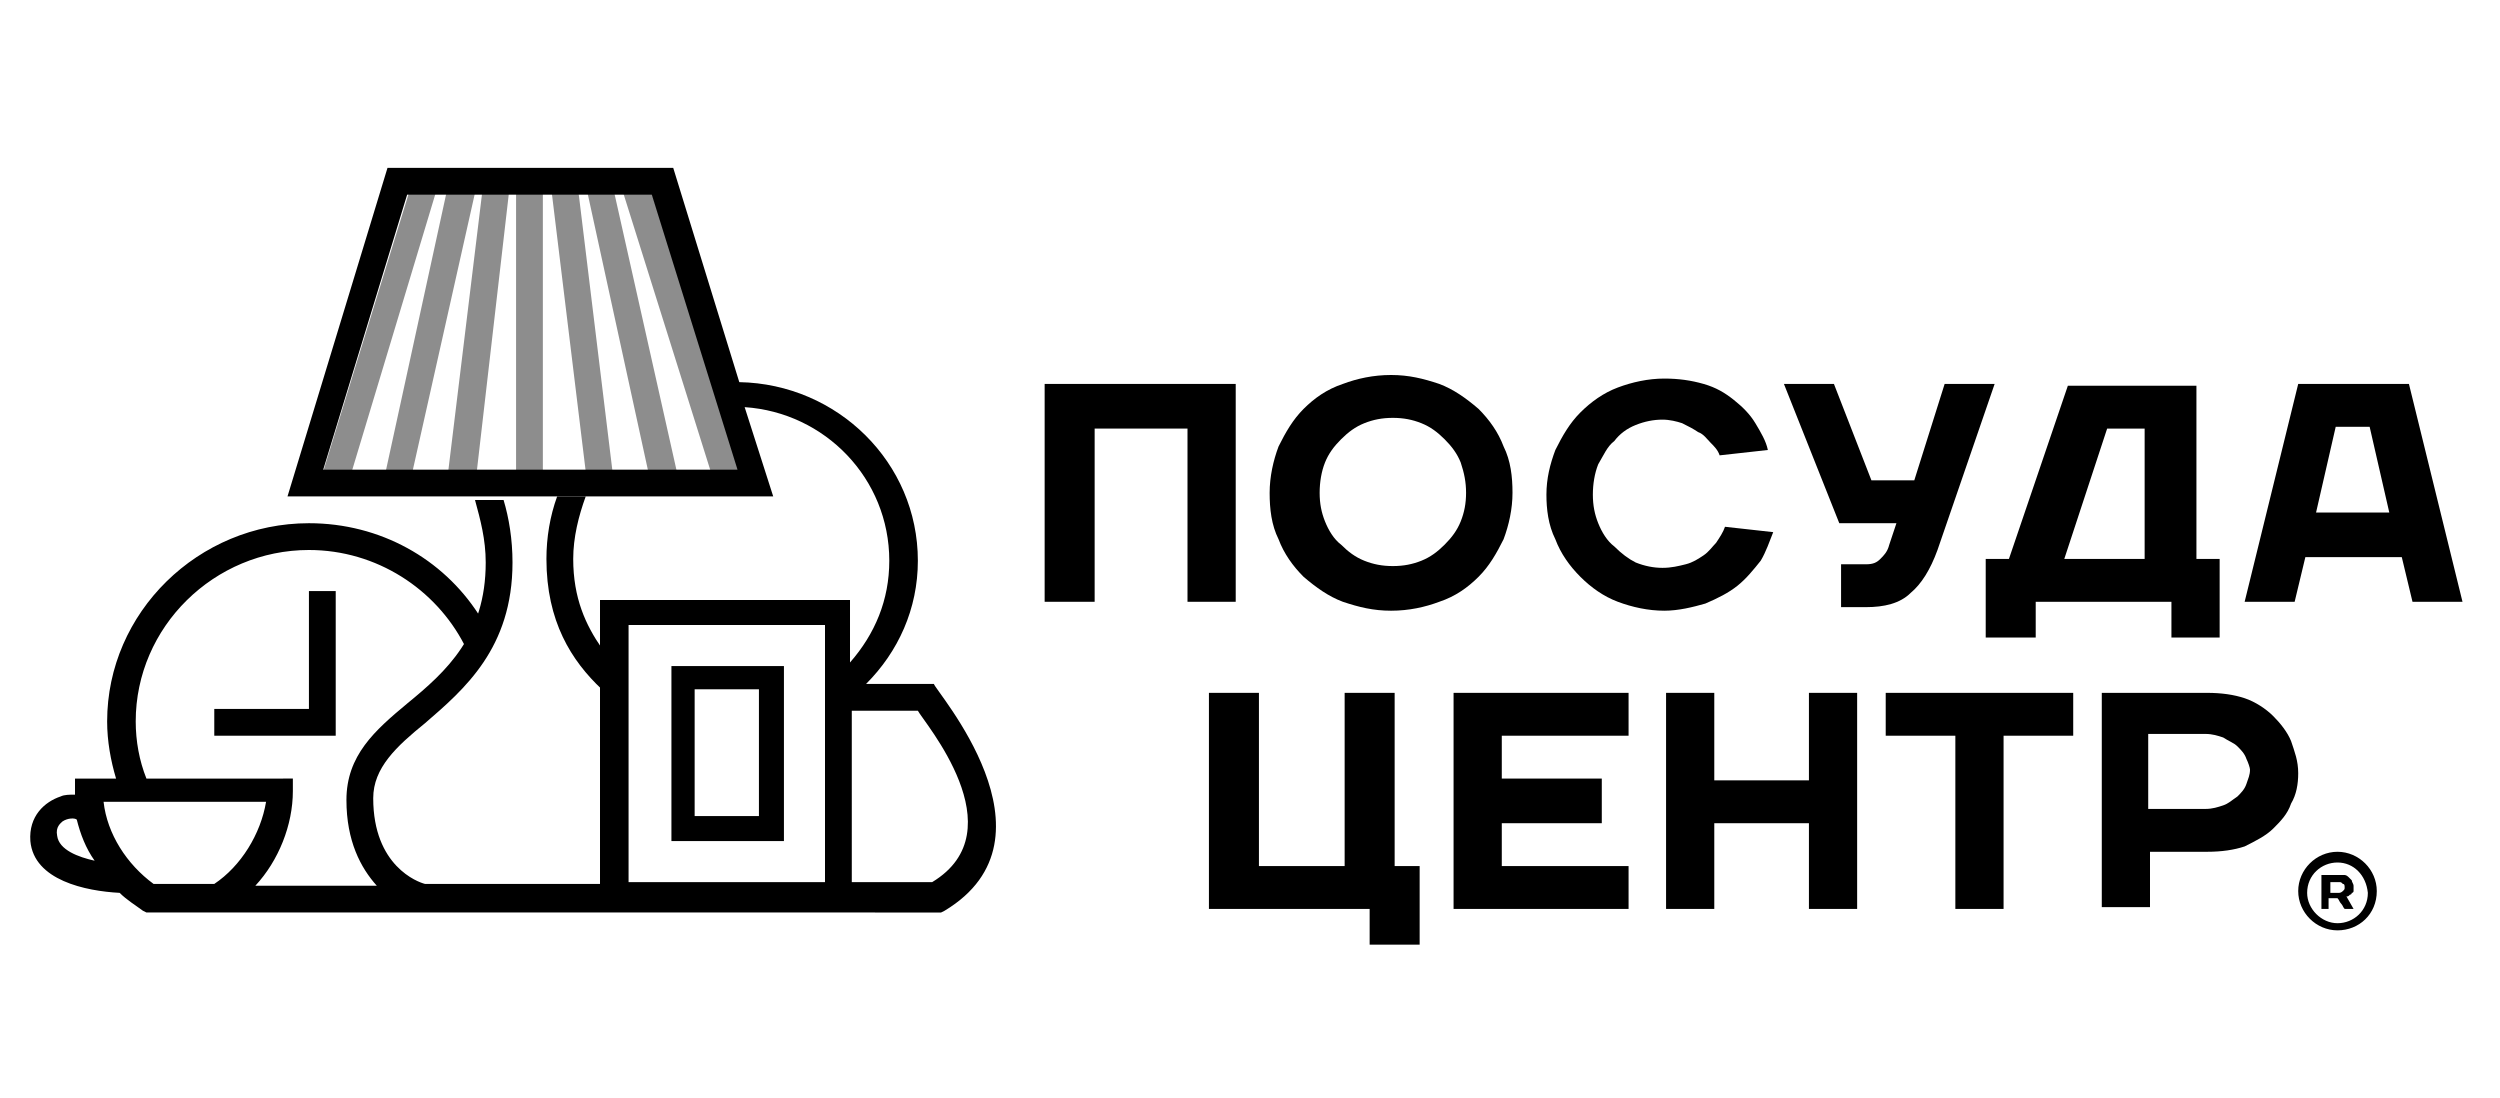 <?xml version="1.0" encoding="UTF-8"?> <!-- Generator: Adobe Illustrator 25.2.3, SVG Export Plug-In . SVG Version: 6.00 Build 0) --> <svg xmlns="http://www.w3.org/2000/svg" xmlns:xlink="http://www.w3.org/1999/xlink" id="Layer_1" x="0px" y="0px" viewBox="0 0 140 61.5" style="enable-background:new 0 0 140 61.5;" xml:space="preserve"> <style type="text/css"> .st0{fill:#8D8D8D;} </style> <g> <path d="M130.9,48.3c-0.9,0-1.7,0.7-1.7,1.7c0,0.9,0.8,1.7,1.7,1.7c0.9,0,1.7-0.7,1.7-1.7C132.5,49,131.8,48.3,130.9,48.3 M130.9,52.1c-1.2,0-2.2-1-2.2-2.2c0-1.2,1-2.2,2.2-2.2c1.2,0,2.2,1,2.2,2.2C133.1,51.2,132.1,52.1,130.9,52.1"></path> <path d="M131.2,49.9c0.1-0.1,0.1-0.1,0.1-0.2c0-0.1,0-0.2-0.1-0.2c-0.1-0.1-0.1-0.1-0.2-0.1h-0.5V50h0.5 C131.1,50,131.2,49.9,131.2,49.9 M130.5,50.9H130V49h1c0.1,0,0.2,0,0.3,0c0.1,0,0.2,0.1,0.2,0.1c0.1,0.1,0.1,0.1,0.2,0.2 c0,0.1,0.1,0.2,0.1,0.3c0,0.1,0,0.1,0,0.2c0,0,0,0.1,0,0.1c0,0,0,0.1-0.1,0.1c0,0,0,0.1-0.1,0.1c-0.1,0.1-0.1,0.1-0.2,0.1l0.4,0.7 h-0.5c-0.1-0.1-0.1-0.2-0.2-0.3c-0.1-0.1-0.1-0.2-0.2-0.3h-0.5V50.9z"></path> <polygon points="69.2,21.5 69.2,33.7 66.5,33.7 66.5,24 61.3,24 61.3,33.7 58.5,33.7 58.5,21.5 "></polygon> <path d="M84.2,30.2c-0.4,0.8-0.8,1.5-1.4,2.1c-0.6,0.6-1.3,1.1-2.2,1.4c-0.8,0.3-1.7,0.5-2.7,0.5c-1,0-1.8-0.2-2.7-0.5 c-0.8-0.3-1.5-0.8-2.2-1.4c-0.6-0.6-1.1-1.3-1.4-2.1c-0.4-0.8-0.5-1.7-0.5-2.6c0-0.9,0.2-1.8,0.5-2.6c0.4-0.8,0.8-1.5,1.4-2.1 c0.6-0.6,1.3-1.1,2.2-1.4c0.8-0.3,1.7-0.5,2.7-0.5c1,0,1.8,0.2,2.7,0.5c0.8,0.3,1.5,0.8,2.2,1.4c0.6,0.6,1.1,1.3,1.4,2.1 c0.4,0.8,0.5,1.7,0.5,2.6C84.7,28.5,84.5,29.4,84.2,30.2 M74.2,29.2c0.2,0.5,0.5,1,0.9,1.3c0.4,0.4,0.8,0.7,1.3,0.9 c0.5,0.2,1,0.3,1.6,0.3s1.1-0.1,1.6-0.3c0.5-0.2,0.9-0.5,1.3-0.9c0.4-0.4,0.7-0.8,0.9-1.3c0.2-0.5,0.3-1,0.3-1.6 c0-0.6-0.1-1.1-0.3-1.7c-0.2-0.5-0.5-0.9-0.9-1.3c-0.4-0.4-0.8-0.7-1.3-0.9c-0.5-0.2-1-0.3-1.6-0.3s-1.1,0.1-1.6,0.3 c-0.5,0.2-0.9,0.5-1.3,0.9c-0.4,0.4-0.7,0.8-0.9,1.3c-0.2,0.5-0.3,1.1-0.3,1.7C73.9,28.2,74,28.7,74.2,29.2"></path> <path d="M90.6,33.7c-0.8-0.3-1.5-0.8-2.1-1.4c-0.6-0.6-1.1-1.3-1.4-2.1c-0.4-0.8-0.5-1.7-0.5-2.5c0-0.9,0.2-1.7,0.5-2.5 c0.4-0.8,0.8-1.5,1.4-2.1c0.6-0.6,1.3-1.1,2.1-1.4c0.8-0.3,1.7-0.5,2.6-0.5c0.8,0,1.5,0.1,2.2,0.3c0.7,0.2,1.2,0.5,1.7,0.9 c0.5,0.4,0.9,0.8,1.2,1.3c0.3,0.5,0.6,1,0.7,1.5l-2.7,0.3c-0.1-0.3-0.3-0.5-0.5-0.7c-0.2-0.2-0.4-0.5-0.7-0.6 c-0.3-0.2-0.5-0.3-0.9-0.5c-0.3-0.1-0.7-0.2-1.1-0.2c-0.5,0-1,0.1-1.5,0.3c-0.5,0.2-0.9,0.5-1.2,0.9C90,25,89.8,25.5,89.5,26 c-0.2,0.5-0.3,1.1-0.3,1.7c0,0.6,0.1,1.1,0.3,1.6c0.2,0.5,0.5,1,0.9,1.3c0.4,0.4,0.8,0.7,1.2,0.9c0.5,0.2,1,0.3,1.5,0.3 c0.5,0,0.9-0.1,1.3-0.2c0.4-0.1,0.7-0.3,1-0.5c0.3-0.2,0.5-0.5,0.7-0.7c0.2-0.3,0.4-0.6,0.5-0.9l2.7,0.3c-0.2,0.5-0.4,1.1-0.7,1.6 c-0.4,0.5-0.8,1-1.3,1.4c-0.5,0.4-1.1,0.7-1.8,1c-0.7,0.2-1.5,0.4-2.3,0.4C92.3,34.2,91.4,34,90.6,33.7"></path> <path d="M107,33.2c-0.6,0.6-1.5,0.8-2.5,0.8h-1.4v-2.4h1.4c0.4,0,0.6-0.1,0.8-0.3c0.2-0.2,0.4-0.4,0.5-0.8l0.4-1.2H103l-3.1-7.8 h2.8l2.1,5.4h2.4l1.7-5.4h2.8l-3.2,9.3C108.1,31.9,107.6,32.7,107,33.2"></path> <path d="M113.9,35.7h-2.7v-4.4h1.3l3.3-9.7h7.2v9.7h1.3v4.4h-2.7v-2h-7.6V35.7z M115.6,31.3h4.5V24h-2.1L115.6,31.3z"></path> <path d="M134.9,21.5l3,12.2h-2.8l-0.6-2.5h-5.4l-0.6,2.5h-2.8l3-12.2H134.9z M133.8,28.7l-1.1-4.8h-1.9l-1.1,4.8H133.8z"></path> <polygon points="75.3,38.8 75.3,48.5 70.5,48.5 70.5,38.8 67.7,38.8 67.7,50.9 76.7,50.9 76.7,52.9 79.5,52.9 79.5,48.5 78.1,48.5 78.1,38.8 "></polygon> <polygon points="91.2,50.9 81.4,50.9 81.4,38.8 91.2,38.8 91.2,41.2 84.1,41.2 84.1,43.6 89.7,43.6 89.7,46.1 84.1,46.1 84.1,48.5 91.2,48.5 "></polygon> <polygon points="96,38.8 96,43.7 101.3,43.7 101.3,38.8 104,38.8 104,50.9 101.3,50.9 101.3,46.1 96,46.1 96,50.9 93.3,50.9 93.3,38.8 "></polygon> <polygon points="105.6,38.8 116.1,38.8 116.1,41.2 112.2,41.2 112.2,50.9 109.5,50.9 109.5,41.2 105.6,41.2 "></polygon> <path d="M128.3,45c-0.2,0.6-0.6,1-1,1.4c-0.4,0.4-1,0.7-1.6,1c-0.6,0.2-1.3,0.3-2.1,0.3h-3.2v3.1h-2.7V38.8h5.9 c0.8,0,1.5,0.1,2.1,0.3c0.6,0.2,1.2,0.6,1.6,1c0.4,0.4,0.8,0.9,1,1.4c0.2,0.6,0.4,1.1,0.4,1.8C128.7,43.9,128.6,44.5,128.3,45 M125.8,42.5c-0.1-0.3-0.3-0.5-0.5-0.7c-0.2-0.2-0.5-0.3-0.8-0.5c-0.3-0.1-0.6-0.2-1-0.2h-3.2v4.2h3.2c0.4,0,0.7-0.1,1-0.2 c0.3-0.1,0.5-0.3,0.8-0.5c0.2-0.2,0.4-0.4,0.5-0.7c0.1-0.3,0.2-0.5,0.2-0.8C126,43,125.9,42.7,125.8,42.5"></path> </g> <g> <polygon class="st0" points="34.9,10.8 39.8,26.4 41.4,26.4 39.4,19.8 36.5,10.8 "></polygon> <polygon class="st0" points="32.9,10.8 36.3,26.4 37.9,26.4 34.4,10.8 "></polygon> <polygon class="st0" points="30.9,10.8 32.8,26.4 34.3,26.4 32.4,10.8 "></polygon> <rect x="28.9" y="10.8" class="st0" width="1.5" height="15.6"></rect> <polygon class="st0" points="27,10.8 25.1,26.4 26.7,26.4 28.5,10.8 "></polygon> <polygon class="st0" points="25,10.8 21.6,26.4 23.1,26.4 26.6,10.8 "></polygon> <polygon class="st0" points="22.9,10.8 18.1,26.4 19.7,26.4 24.4,10.8 "></polygon> <g> <path d="M31.2,27.8c-0.4,1.1-0.6,2.3-0.6,3.5c0,3.5,1.4,5.7,3.1,7.3v-2.3c-0.9-1.3-1.6-2.8-1.6-5c0-1.2,0.3-2.4,0.7-3.5H31.2z"></path> <polygon points="17.3,39.7 12,39.7 12,41.2 18.8,41.2 18.8,33.1 17.3,33.1 "></polygon> <path d="M37.6,47.1h6.3v-9.8h-6.3V47.1z M38.9,38.6h3.6v7.1h-3.6V38.6z"></path> <path d="M52.3,38.3h-0.1h-3.7c1.8-1.8,2.9-4.2,2.9-6.9c0-5.5-4.5-9.9-10-10l-3.7-12H21.7l-5.6,18.4h27.2l-1.6-5 c4.5,0.3,8.1,4,8.1,8.6c0,2.2-0.8,4.1-2.2,5.7v-3.5h-14v15.9h0v0h-9.8c-0.4-0.1-2.9-1-2.9-4.8c0-1.7,1.3-2.9,2.9-4.2 c2.2-1.9,4.9-4.2,4.9-9c0-1.3-0.2-2.5-0.5-3.5h-1.6c0.3,1.1,0.6,2.2,0.6,3.5c0,4.1-2.2,6.1-4.4,7.9c-1.8,1.5-3.4,2.9-3.4,5.4 c0,2.3,0.8,3.8,1.7,4.8h-6.8c1.3-1.4,2.1-3.4,2.1-5.3l0-0.7H8.2c-0.4-1-0.6-2.1-0.6-3.2c0-5.3,4.4-9.6,9.7-9.6 c3.8,0,7.1,2.2,8.7,5.3c0.3-0.5,0.6-1.1,0.8-1.7c-2-3.1-5.5-5.1-9.5-5.1c-6.2,0-11.3,5-11.3,11.1c0,1.1,0.2,2.2,0.5,3.2H4.2l0,0.7 c0,0.1,0,0.1,0,0.2c-0.3,0-0.6,0-0.8,0.1c-0.9,0.3-1.8,1.1-1.7,2.5c0.2,2.2,3.1,2.8,5,2.9c0.4,0.4,0.9,0.7,1.3,1l0.2,0.1h0.4v0H49 v0l3.7,0l0.2-0.1C59.7,46.9,52.3,38.6,52.3,38.3z M18.1,26.3l4.7-15.4h13.7l4.8,15.4H18.1z M35.2,35h11v14.4h-11V35z M4.4,45.8 C4.4,45.8,4.4,45.7,4.4,45.8L4.4,45.8C4.4,45.7,4.4,45.8,4.4,45.8z M3.2,46.8c-0.1-0.5,0.2-0.7,0.3-0.8c0.3-0.2,0.7-0.2,0.8-0.1 c0.2,0.8,0.5,1.6,1,2.3C4.4,48,3.3,47.6,3.2,46.8z M5.8,44.9h9.1c-0.3,1.8-1.4,3.6-2.9,4.6H8.6C7.1,48.4,6,46.7,5.8,44.9z M52.2,49.4h-4.5v0h0V39c0,0,0,0,0,0v0.8h3.7C51.7,40.4,57,46.5,52.2,49.4z"></path> </g> </g> </svg> 